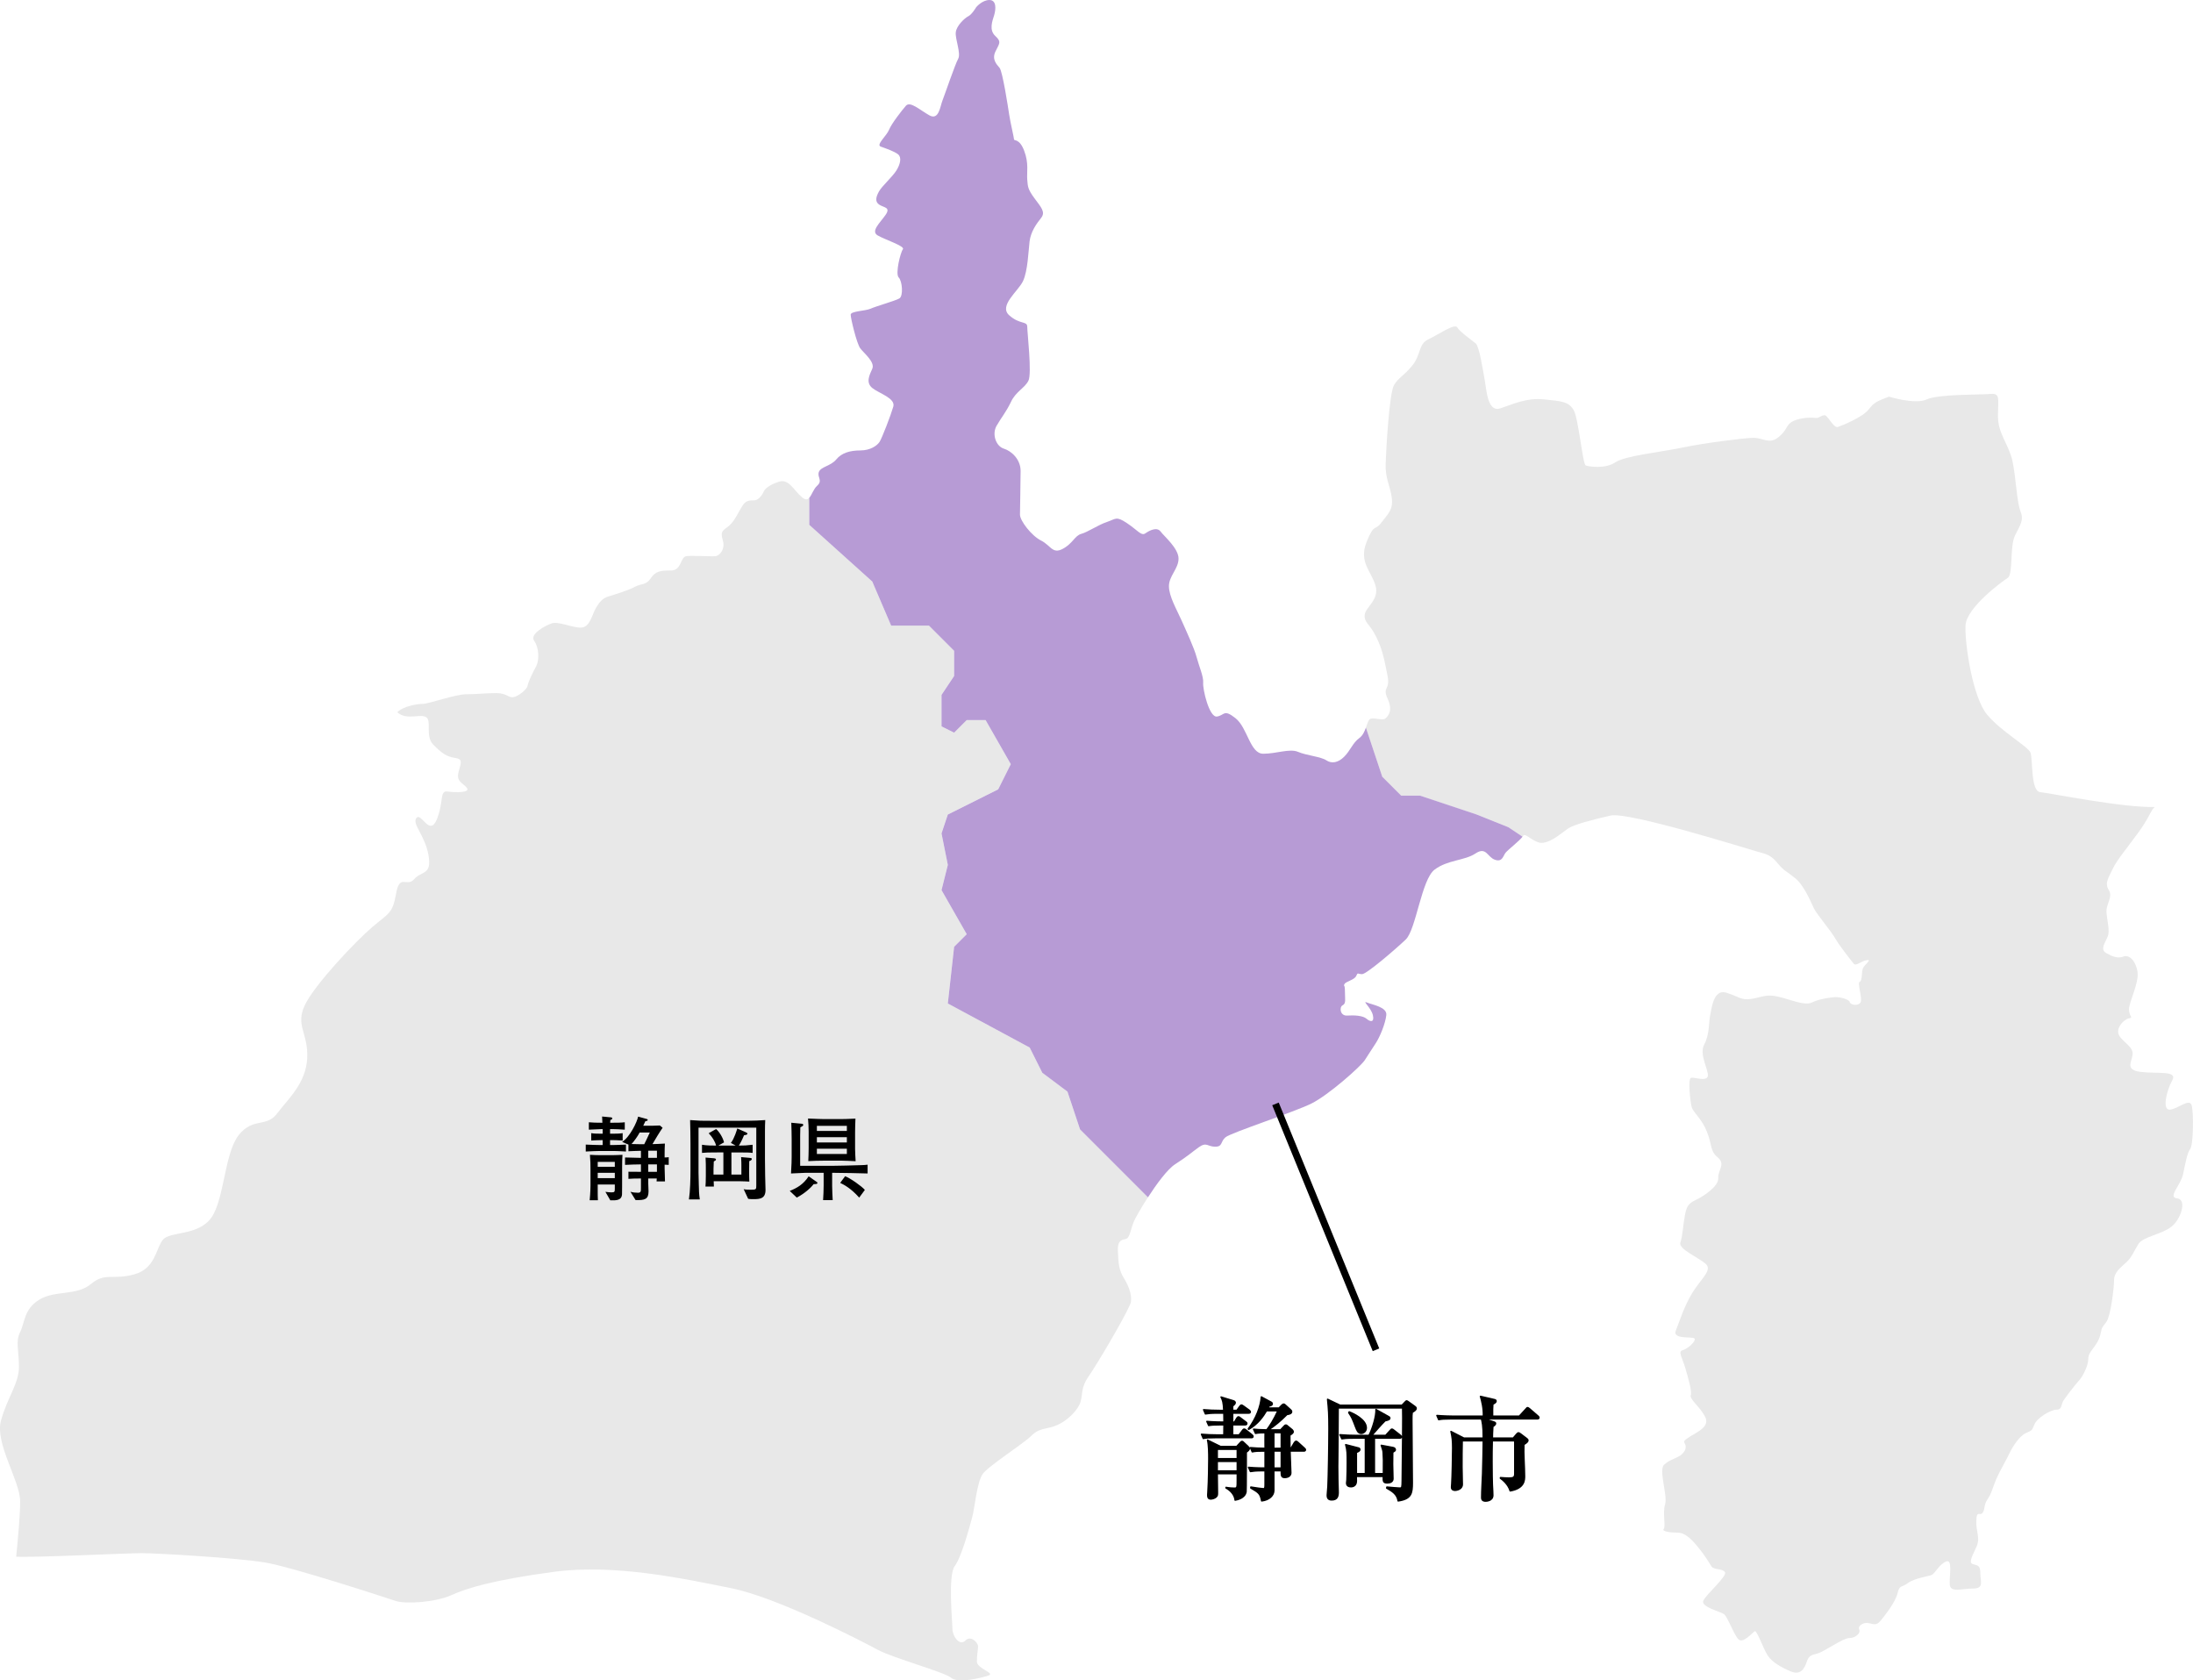 <?xml version="1.0" encoding="UTF-8"?>
<svg id="_レイヤー_2" data-name="レイヤー_2" xmlns="http://www.w3.org/2000/svg" viewBox="0 0 311.935 239">
  <defs>
    <style>
      .cls-1 {
        fill: #b79bd5;
      }

      .cls-2 {
        fill: none;
      }

      .cls-2, .cls-3 {
        stroke: #000;
        stroke-linejoin: round;
      }

      .cls-3 {
        stroke-width: .2px;
      }

      .cls-4 {
        fill: #e8e8e8;
      }
    </style>
  </defs>
  <g id="_レイヤー_1-2" data-name="レイヤー_1">
    <g>
      <path class="cls-4" d="M151.834,155.256l-3.583-2.687-1.791-3.583-11.644-6.27.896-8.061,1.791-1.791-3.583-6.27.896-3.583-.896-4.478.896-2.687,7.165-3.583,1.791-3.583-3.583-6.27h-2.687l-1.791,1.791-1.791-.896v-4.478l1.791-2.687v-3.583l-3.583-3.583h-5.374l-2.687-6.27-8.957-8.061v-3.849c-.247.276-.55.345-1.036-.071-1.194-1.027-1.877-2.648-3.242-2.221-1.366.427-2.055,1.027-2.221,1.443-.167.434-.683,1.117-1.2,1.199-.511.084-1.194-.166-1.793.766-.594.951-1.105,2.144-1.87,2.827-.772.683-1.366.683-.95,2.055.434,1.366-.505,2.215-.932,2.298-.434.083-3.248-.084-4.187,0-.944.083-.683,2.048-2.221,2.048s-2.215.089-2.898,1.117c-.694,1.022-1.282.683-2.233,1.2-.932.505-2.898,1.104-3.753,1.366-.849.249-1.276.766-1.793,1.615-.516.855-.849,2.738-2.049,2.821-1.2.089-3.331-.945-4.269-.594-.944.333-3.165,1.532-2.482,2.476.688.939.772,2.732.261,3.67-.516.938-1.116,2.215-1.199,2.732-.083.516-1.366,1.538-2.049,1.621-.683.095-.944-.588-2.393-.588s-2.738.166-4.27.166-5.38,1.366-6.146,1.366c-.772,0-2.779.297-3.676,1.2,1.366,1.188,3.242.166,4.092.683.861.505-.167,2.726,1.033,3.925,1.194,1.194,1.883,1.71,3.076,1.877,1.188.172.856.683.505,2.055-.333,1.365.683,1.532,1.199,2.215.517.683-1.532.683-2.732.516-1.2-.172-.517,1.365-1.532,3.931-1.033,2.565-2.232-1.033-2.91-.178-.683.861,1.194,2.394,1.711,5.297.511,2.903-1.033,2.221-2.049,3.42-1.028,1.193-2.055-.855-2.559,2.049-.517,2.898-1.034,2.732-3.415,4.78-2.399,2.049-8.212,8.201-9.579,11.105-1.366,2.91.517,3.931.351,7.524-.184,3.587-2.738,5.802-4.276,7.851-1.532,2.055-3.415.517-5.463,3.076-2.049,2.565-2.049,9.229-3.931,11.794-1.883,2.565-5.813,1.882-6.835,3.07-1.028,1.194-1.028,4.103-4.097,4.953-3.082.849-4.103-.338-6.153,1.366-2.049,1.716-5.13.861-7.346,2.227-2.221,1.366-2.049,3.236-2.732,4.608-.683,1.366-.172,2.56-.172,4.959,0,2.387-1.705,4.442-2.566,7.684-.849,3.249,2.738,8.54,2.738,11.449,0,1.948-.314,5.363-.564,7.857,2.334.161,15.696-.499,17.834-.499,2.15,0,13.593.665,17.572,1.329,3.973.672,17.067,4.971,18.558,5.464,1.49.499,5.802.166,7.951-.826,2.156-.986,5.962-2.155,14.584-3.314,8.623-1.158,18.564.992,25.191,2.328,6.627,1.318,18.724,7.613,20.88,8.771,2.156,1.17,9.448,3.147,10.44,3.985.992.831,4.305,0,5.303-.338.992-.333-1.663-.986-1.663-1.978,0-1.003.167-1.668.167-2.167,0-.493-.992-1.645-1.818-.814-.831.825-1.828-.665-1.828-1.668,0-.986-.659-7.625.332-8.937.998-1.336,2.168-5.808,2.488-6.966.333-1.164.659-4.976,1.49-6.134.832-1.158,5.802-4.305,6.96-5.47,1.17-1.158,2.156-.831,3.646-1.49,1.49-.659,2.981-2.156,3.314-3.314.339-1.158,0-1.989,1.17-3.646,1.146-1.657,4.792-7.785,5.861-10.148.421-.927-.06-2.501-.832-3.718-.766-1.211-.825-2.179-.89-3.967-.072-1.793.831-1.479,1.276-1.734.446-.261.576-1.473,1.028-2.5.201-.454.985-1.846,1.966-3.364l-9.658-9.658-1.791-5.374Z"/>
      <path class="cls-4" d="M311.737,157.191c-.327-1.028-1.924.51-3.07.635-1.158.13-.517-2.679.315-4.163.831-1.467-2.174-.903-4.549-1.218-2.369-.315-1.022-1.598-1.087-2.69-.071-1.087-1.924-1.853-2.049-2.886-.125-1.016,1.022-1.984,1.597-2.049.576-.059-.066-.315-.066-1.283,0-.956,1.414-3.711,1.223-5.244-.196-1.544-1.158-2.565-1.989-2.251-.837.327-1.604,0-2.501-.505-.896-.511-.065-1.544.255-2.375.321-.831-.125-2.304-.19-3.462-.066-1.152.962-2.108.32-3.13-.642-1.033.066-1.864.582-3.017.505-1.146,2.429-3.462,3.712-5.255,1.276-1.788,1.473-2.441,1.912-3.136.077-.112.184-.243.339-.391-4.425.148-15.084-2.001-16.289-2.108-1.396-.131-1.016-4.745-1.396-5.636-.392-.902-4.109-2.945-6.158-5.386-2.055-2.435-3.201-10.119-3.07-12.684.125-2.554,5.244-6.277,6.021-6.782.766-.516.255-4.49,1.022-6.027.766-1.532,1.282-2.174.766-3.456-.517-1.283-.642-4.876-1.146-7.18-.517-2.304-2.049-3.837-2.049-6.277s.38-3.332-1.033-3.207c-1.408.137-7.429,0-9.092.778-1.669.766-5.381-.392-5.381-.392-1.633.647-2.055.73-2.904,1.841-.861,1.105-3.848,2.304-4.353,2.47-.516.172-1.199-1.11-1.633-1.532-.427-.433-1.028.339-1.532.25-.516-.083-2.049-.083-3.165.433-1.11.517-.766,1.2-2.132,2.304-1.366,1.111-2.221,0-3.765.096-1.532.083-6.491.683-9.822,1.366-3.332.683-8.279,1.187-9.65,2.132-1.366.938-3.759.6-4.181.421-.427-.172-1.021-6.663-1.704-7.85-.683-1.2-1.633-1.283-4.193-1.539-2.566-.261-4.442.683-6.235,1.271-1.799.6-1.965-2.47-2.215-3.932-.268-1.448-.772-4.857-1.289-5.291-.51-.422-2.31-1.699-2.642-2.298-.345-.6-2.654,1.022-4.103,1.705-1.455.683-1.022,2.221-2.304,3.753-1.283,1.544-1.883,1.626-2.566,2.732-.683,1.117-1.117,8.896-1.2,11.11-.083,2.221.6,3.076.861,4.87.255,1.788-.511,2.304-1.461,3.587-.932,1.283-1.016,0-2.132,2.814-1.104,2.821.683,4.098,1.282,6.153.6,2.048-1.448,3.076-1.532,4.186-.089,1.111.683,1.193,1.615,3.076.944,1.87,1.2,3.42,1.627,5.552.421,2.132-.766,1.532,0,3.249.772,1.704.172,2.387-.261,2.815-.421.433-1.882-.25-2.298.166-.207.207-.336.667-.515,1.164l2.328,6.984,2.687,2.687h2.687l8.061,2.687,4.478,1.791,2.032,1.355c.011-.016.032-.038.041-.052.314-.516.766.262,2.114.831,1.348.588,3.462-1.347,4.294-1.912.837-.582,3.521-1.283,6.081-1.865,2.565-.576,19.484,4.745,20.88,5.131,1.419.38,1.936.505,2.891,1.662.957,1.146,1.217,1.081,2.494,2.115,1.282,1.027,2.31,3.581,2.69,4.353.386.766,2.435,3.207,3.017,4.234.576,1.022,2.304,3.201,2.625,3.587.321.38,1.022-.386,1.853-.516.831-.131-.38.641-.576,1.218-.19.582-.054,1.728-.44,1.864-.38.125.44,2.429.119,2.939-.32.517-1.401.392-1.532-.059-.137-.451-1.473-.707-1.984-.707-.516,0-2.375.255-3.397.766-1.033.517-3.082-.445-4.81-.831-1.728-.386-2.233.065-3.783.32-1.532.249-1.847-.38-3.646-.896-1.799-.517-2.049,2.429-2.238,3.26-.19.837-.066,2.702-.831,4.11-.778,1.407.641,3.652.505,4.484-.125.837-1.859.184-2.364.249-.517.071-.131,3.397.065,4.163.184.766,1.408,1.603,2.174,3.533.772,1.913.386,2.679,1.538,3.646,1.152.968,0,1.799.071,2.945.059,1.152-2.061,2.566-3.148,3.077-1.087.516-1.348.896-1.603,2.238-.255,1.348-.315,2.945-.642,3.848-.321.897,2.559,2.114,3.593,3.011,1.022.903-.642,2.114-1.864,4.097-1.217,1.989-1.794,3.979-2.364,5.381-.588,1.413,2.631.771,2.684,1.223.071.44-1.022,1.408-1.722,1.598-.707.19-.065,1.028.386,2.565.445,1.538.956,3.272.766,3.837-.196.582,1.348,1.668,2.049,3.081.707,1.407-1.087,2.115-2.185,2.815-1.081.707-.831.647-.629,1.158.184.505-.137,1.218-.968,1.663-.831.451-1.217.451-2.049,1.158-.831.701.516,4.412.136,5.63-.392,1.223.125,3.213-.202,3.527-.314.321.897.517,1.99.517s2.049,1.015,2.94,2.115c.896,1.087,1.55,2.173,1.864,2.684.315.516,1.597.267,1.924.831.315.582-2.69,3.147-3.082,4.05-.38.891,2.441,1.532,2.946,1.912.516.385,1.407,2.945,2.06,3.587.629.641,1.978-.956,2.299-1.158.32-.19,1.223,2.5,1.864,3.468.629.956,1.912,1.663,3.26,2.238,1.354.576,1.924-.314,2.251-1.282.314-.956.635-1.022,1.597-1.277.957-.261,3.581-2.18,4.484-2.18.896,0,1.663-.701,1.413-1.217-.262-.517.629-1.087,1.396-.897.778.19,1.098.315,1.675-.386.576-.707,2.049-2.559,2.375-3.842.314-1.283.516-.766,1.467-1.472.962-.713,2.946-.962,3.397-1.158.445-.184,1.087-1.532,2.049-1.919.962-.38.445,2.049.517,3.266.065,1.212,1.728.582,3.325.582s1.028-1.033,1.028-2.114c0-1.093-.261-1.158-1.028-1.348-.765-.196,0-1.348.517-2.565.511-1.218-.131-2.114-.065-3.646.065-1.544.516-.582.896-1.093.386-.516.125-1.092.701-1.924.582-.831.707-1.597,1.217-2.815.517-1.211,1.283-2.44,1.865-3.652.576-1.223,1.532-2.565,2.364-2.952.831-.386.831-.255,1.217-1.211.392-.962,2.316-2.114,3.147-2.114s.629-.778,1.015-1.342c.392-.582.897-1.223,1.55-2.055.641-.837.956-.89,1.597-2.376.642-1.467.065-1.597.766-2.565.707-.956,1.158-1.532,1.348-2.5.19-.956.261-.891.831-1.663.576-.766,1.081-4.739,1.081-5.897,0-1.145.903-1.787,1.734-2.553.831-.772,1.093-1.609,1.734-2.624.642-1.033,3.272-1.348,4.68-2.441,1.407-1.086,2.238-3.901.831-4.038-1.408-.125.511-1.912.831-3.396.315-1.462.576-3.071,1.027-3.647.446-.582.505-5.196.19-6.211Z"/>
      <g>
        <path d="M87.256,163.7h-1.924c-.52,0-1.209.039-2.015.078v-.988c.962.039,1.482.065,2.015.065h.39v-.702c-.754,0-1.339.052-1.625.065v-1.053c.455.078.936.078,1.625.078v-.65h-.221c-.273,0-1.495.065-1.742.078v-1.053c.728.052.91.065,1.742.065h.182c-.013-.143-.026-.754-.039-.884l1.235.117c.143.013.208.052.208.156,0,.117-.104.169-.273.221-.013.117-.013.156-.026.39h.429c.468,0,1.118,0,1.651-.065v1.053c-.689-.052-1.404-.078-1.651-.078h-.442v.65h.299c.481,0,1.04,0,1.495-.078v1.053c-.559-.039-1.17-.065-1.495-.065h-.299v.702h.481c.182,0,1.118-.026,1.781-.065v.988c-.65-.052-1.638-.078-1.781-.078ZM88.491,166.027v1.443c0,.351,0,2.288-.013,2.392-.052.858-.806.884-1.664.858l-.702-1.209c.351.039.598.078.858.078.455,0,.481-.091.481-.52v-.598h-2.431v1.027c0,.442,0,.611.026,1.209h-1.17c.104-1.001.117-1.963.117-2.106v-2.145c0-1.027-.013-1.248-.065-1.976,0-.078,0-.195-.013-.234.377.026,1.144.052,1.508.052h1.625c.364,0,1.339-.039,1.495-.052-.039.598-.052,1.105-.052,1.781ZM87.451,165.247h-2.431v.702h2.431v-.702ZM87.451,166.807h-2.431v.754h2.431v-.754ZM94.537,165.65v.481c0,.442.039,1.469.052,1.898h-1.196c0-.117,0-.182.026-.416h-1.209v.728c0,.169.039.949.039,1.105,0,1.118-.52,1.274-1.846,1.235l-.728-1.183c.351.104.702.143,1.066.143.429,0,.429-.208.429-.715v-1.313c-.598,0-1.443.013-1.781.052v-1.014c.234.013,1.456.013,1.781.013v-1.053h-.208c-.364,0-1.339.026-2.054.065v-1.053c.325.013,1.768.052,2.054.052h.208v-1.001c-.286.013-1.534.039-1.781.065v-.949l-.897-.377c1.105-.702,2.132-2.847,2.275-3.601l1.222.338c.052.013.143.039.143.13,0,.13-.117.143-.338.195-.052.104-.26.546-.299.637h1.222c.182,0,.988-.039,1.144-.039l.39.325c-.52.754-.975,1.534-1.443,2.327.793-.026.884-.026,1.495-.065.091-.013.234-.013.273-.013-.026.325-.039,1.118-.039,1.456v.52c.364-.013.403-.013.585-.039v1.092c-.39-.013-.429-.013-.585-.026ZM90.987,161.074c-.312.585-.806,1.261-1.157,1.638l1.157.026h.65c.039-.078.546-1.092.793-1.664h-1.443ZM93.444,163.661h-1.235v1.014h1.235v-1.014ZM93.444,165.611h-1.235v1.053h1.235v-1.053Z"/>
        <path d="M107.198,170.552c-.221,0-.572,0-.78-.052l-.637-1.365c.286.065.611.078,1.04.078.754,0,.754-.065.754-.637v-8.19h-8.216v6.409c0,.091.039,1.404.039,1.664.013.715.026,1.43.143,2.132h-1.547c.182-1.183.221-3.016.221-4.16v-3.744c0-.871-.026-2.548-.052-3.38,1.365.104,1.495.104,3.172.104h3.653c2.522,0,3.146-.052,3.861-.104-.026.325-.039,1.157-.039,1.482v4.082c0,.65,0,.806.026,2.301,0,.26.052,1.95.052,2.08,0,1.248-.832,1.3-1.69,1.3ZM104.65,163.908h-.611v3.146h1.417v-1.339c0-.13,0-.546-.039-1.144l1.17.104c.312.026.351.078.351.156,0,.208-.286.286-.364.312,0,.169-.013.949-.013,1.105v.624c0,.117,0,.572.026,1.183-.312-.013-.91-.052-1.417-.052h-3.653c.026.455.026.507.026.754h-1.196c.026-.377.052-.728.052-1.495v-1.261c0-.312,0-.598-.039-1.365l1.209.104c.104.013.273.026.273.182,0,.091-.065.143-.312.273-.039.793-.039.858-.039,1.04v.819h1.404v-3.146h-.91c-1.144,0-1.703.013-2.132.065v-1.157c.689.117,1.469.117,2.002.117-.13-.559-.559-1.261-1.053-1.755l1.053-.598c.429.351.975,1.209,1.131,1.898l-.806.455h2.457l-.676-.377c.507-.65.858-1.872.91-2.054l1.209.533c.078.039.234.104.234.208,0,.143-.208.182-.481.221-.26.65-.598,1.274-.741,1.469.767,0,1.092-.013,1.963-.117v1.157c-.52-.052-.598-.065-2.405-.065Z"/>
        <path d="M115.727,168.419c-.338.468-1.261,1.326-2.393,1.911l-1.001-.949c1.027-.403,1.95-.936,2.691-2.08l1.157.806c.026.013.091.065.091.143,0,.143-.143.156-.546.169ZM118.586,166.807h-.221v1.885c0,.351.052,1.651.078,2.002h-1.365c.039-.533.078-1.534.078-2.08v-1.807h-2.587c-.104,0-1.82.078-2.054.091.078-1.066.091-2.093.091-2.34v-2.587c0-.507-.026-1.794-.052-2.288l1.495.143c.091,0,.208.052.208.169,0,.039-.039.104-.065.143-.052.039-.299.169-.351.195,0,.182-.026.988-.026,1.157v4.316h4.784c.416,0,2.951-.052,3.9-.091.442-.013.585-.026.91-.065v1.248c-1.131-.026-3.432-.091-4.823-.091ZM119.756,165.078h-2.6c-.676,0-1.456.026-2.184.065.026-.52.052-1.287.052-1.833v-2.379c0-.585-.039-1.261-.091-1.846,1.014.052,2.093.078,2.223.078h2.535c.143,0,1.027-.013,1.989-.065-.026.507-.052,1.43-.052,1.976v2.327c0,.442.052,1.274.078,1.755-.416-.026-1.599-.078-1.95-.078ZM120.458,160.125h-4.264v.728h4.264v-.728ZM120.458,161.737h-4.264v.754h4.264v-.754ZM120.458,163.375h-4.264v.754h4.264v-.754ZM122.213,170.331c-1.196-1.339-2.145-1.82-2.704-2.093l.702-.949c.728.273,2.392,1.443,2.808,1.95l-.806,1.092Z"/>
      </g>
      <path class="cls-1" d="M210.052,115.847l-8.061-2.687h-2.687l-2.687-2.687-2.328-6.984c-.195.542-.451,1.128-.94,1.485-.944.689-1.282,1.794-2.143,2.643-.849.861-1.787,1.033-2.553.517-.772-.517-2.821-.683-4.021-1.2-1.193-.505-3.064.268-4.946.268s-2.221-3.676-3.931-5.042c-1.716-1.367-1.538-.428-2.649-.25-1.116.167-2.049-3.931-1.965-4.792.083-.855-.6-2.387-.938-3.671-.344-1.282-1.455-3.681-2.138-5.213-.683-1.538-1.793-3.409-1.793-4.87,0-1.448,1.366-2.47,1.366-3.919,0-1.461-2.049-3.165-2.553-3.848-.517-.683-1.55-.172-2.15.249-.594.433-1.099-.422-2.643-1.449-1.538-1.021-1.538-.6-2.821-.166-1.282.428-2.732,1.449-3.67,1.699-.944.267-1.194,1.372-2.648,2.138-1.449.778-1.705-.505-3.07-1.188-1.366-.683-2.999-2.82-2.999-3.681,0-.849.089-4.609.089-6.224,0-1.633-1.282-2.826-2.387-3.165-1.116-.344-1.716-2.048-1.033-3.248.689-1.199,1.366-1.965,2.055-3.415.677-1.449,1.965-1.965,2.476-2.999.517-1.015-.166-6.823-.166-7.672,0-.861-1.034-.267-2.566-1.633-1.532-1.366,1.283-3.415,1.965-4.864.683-1.455.766-4.27.932-5.647.173-1.366.95-2.47,1.633-3.325.683-.85,0-1.532-.944-2.815-.938-1.282-.938-1.627-1.021-2.648-.083-1.027.249-2.31-.434-4.097-.683-1.8-1.449-1.366-1.449-1.633,0-.25-.517-2.381-.683-3.495-.167-1.114-.944-6.15-1.366-6.663-.434-.517-1.116-1.2-.6-2.31.517-1.108.938-1.365,0-2.218-.938-.855-.433-2.138-.166-2.99.249-.852.333-2.135-.683-2.135-1.033,0-1.883,1.025-1.883,1.025,0,0-.599,1.025-1.116,1.283-.516.252-1.704,1.363-1.787,2.305-.095.938.772,2.989.339,3.758-.434.766-1.883,5.039-2.221,5.897-.344.85-.511,2.898-1.877,2.132-1.36-.765-2.726-2.048-3.326-1.366-.6.683-2.06,2.563-2.399,3.412-.333.858-1.883,2.14-1.199,2.399.688.249,1.965.683,2.482,1.107.516.424.338,1.363-.25,2.307-.6.938-2.06,2.215-2.482,2.987-.427.778-.6,1.461.083,1.883.683.427,1.621.344.855,1.449-.772,1.11-2.137,2.304-1.116,2.904,1.028.6,3.931,1.532,3.593,1.966-.345.428-1.111,3.497-.6,4.014.517.517.683,2.649.089,2.987-.6.345-3.332,1.11-4.103,1.461-.766.332-2.815.332-2.815.849s.849,4.097,1.366,4.786c.511.683,2.132,1.954,1.705,2.904-.422.933-.938,1.966,0,2.732.944.766,3.331,1.448,2.992,2.648-.344,1.2-1.627,4.531-1.965,5.035-.344.511-1.282,1.2-2.732,1.2s-2.649.344-3.414,1.277c-.772.95-2.221,1.033-2.482,1.8-.255.765.599,1.193-.255,1.959-.504.454-.743,1.297-1.103,1.699v3.849l8.957,8.061,2.687,6.27h5.374l3.583,3.583v3.583l-1.791,2.687v4.478l1.791.896,1.791-1.791h2.687l3.583,6.27-1.791,3.583-7.165,3.583-.896,2.687.896,4.478-.896,3.583,3.583,6.27-1.791,1.791-.896,8.061,11.644,6.27,1.791,3.583,3.583,2.687,1.791,5.374,9.658,9.658c1.226-1.895,2.761-3.988,3.859-4.701,1.983-1.282,2.31-1.668,3.397-2.44,1.093-.766,1.217-.059,2.31-.059s.707-.707,1.473-1.348c.766-.641,9.799-3.586,12.239-4.804,2.429-1.224,6.912-5.19,7.56-6.153.636-.967.891-1.407,1.532-2.363.642-.968,1.414-2.892,1.532-4.05.137-1.146-1.984-1.467-2.749-1.788-.766-.326.576.707.837,1.788.25,1.098-.386.968-.902.516s-1.728-.516-2.749-.451c-1.028.071-1.152-1.211-.648-1.461.517-.268.327-.837.327-1.989s-.261-.641-.065-1.027c.19-.38,1.407-.582,1.663-1.146.255-.588.19-.267.844-.267.629,0,4.727-3.516,6.212-4.929,1.461-1.407,2.238-8.528,4.091-9.929,1.859-1.413,4.3-1.277,5.832-2.31,1.538-1.015,1.663.517,2.755.897,1.093.385,1.158-.577,1.538-1.022.374-.439,2.006-1.711,2.393-2.258l-2.032-1.355-4.478-1.791Z"/>
      <g>
        <path class="cls-3" d="M175.927,200.601l.416-.576c.064-.08.16-.192.24-.192.064,0,.144.048.304.16l.8.576c.08.064.16.16.16.24,0,.16-.144.176-.24.176h-2.273v1.281h.256l.336-.56c.048-.064.128-.192.24-.192.096,0,.192.096.304.176l.721.544c.08.048.16.112.16.24,0,.144-.128.176-.24.176h-1.777v1.441h.912l.48-.64c.064-.096.144-.192.24-.192.112,0,.192.064.304.16l.801.64c.096.08.16.16.16.24,0,.16-.128.176-.24.176h-5.106c-.976,0-1.328.032-1.729.112l-.256-.592c.752.064,1.504.096,2.272.096h.913l.016-1.441h-.448c-.977,0-1.329.032-1.729.096l-.256-.576c.977.08,2.065.096,2.433.096,0-.704-.016-.977-.016-1.281h-.896c-.976,0-1.329.048-1.729.112l-.256-.592c.752.064,1.521.096,2.273.096h.592c-.048-1.136-.16-1.473-.384-1.905l1.777.544c.176.048.24.192.24.272,0,.16-.24.368-.368.464v.624h.592ZM175.895,205.74l.417-.448c.112-.112.24-.288.352-.288.096,0,.192.096.288.192l.56.528c.096.096.192.208.192.304,0,.192-.208.352-.433.512,0,.592,0,5.41-.032,5.634-.16.928-1.281,1.136-1.553,1.184-.08-.768-.656-1.376-1.296-1.729v-.08c.528.096.992.112,1.2.112.4,0,.4-.112.4-1.217v-.848h-2.849c0,.432.032,2.289.032,2.657,0,.4,0,.496-.224.688-.16.144-.497.256-.736.256-.4,0-.417-.336-.417-.464,0-.096-.016-.128.016-.48.112-1.745.128-4.322.128-4.722,0-.848,0-1.937-.176-2.705l1.856.912h2.273ZM173.142,206.124v1.344h2.849v-1.344h-2.849ZM173.142,207.852v1.361h2.849v-1.361h-2.849ZM178.312,203.274c.576.064.705.064,1.873.096.448-.592,1.008-1.457,1.584-2.721h-1.617c-.464.8-1.232,1.905-2.529,2.641l-.064-.064c1.121-1.489,1.761-3.217,1.857-4.546l1.393.752c.096.048.16.112.16.24,0,.224-.304.272-.464.304-.048.096-.064.144-.144.288h1.569l.368-.384c.08-.08.192-.176.304-.176.096,0,.176.096.272.176l.656.592c.128.112.192.176.192.32,0,.288-.464.368-.656.384-.96.96-1.697,1.569-2.625,2.193h1.713l.448-.48c.096-.112.192-.208.304-.208.096,0,.176.08.272.16l.624.512c.064.064.144.176.144.288,0,.192-.288.368-.48.48,0,.304,0,.784.016,1.873h.144l.48-.8c.064-.096.16-.208.256-.208.096,0,.192.096.288.176l.88.801c.064.064.16.144.16.24,0,.16-.144.176-.256.176h-1.937c0,.304.112,2.929.112,3.089,0,.672-.8.672-.864.672-.497,0-.497-.288-.497-.96h-1.056v2.817c0,.672-.608,1.344-1.729,1.472-.208-1.024-.368-1.152-1.552-1.841l.016-.128c.705.128,1.649.24,1.793.24.192,0,.224-.16.224-.608v-1.953h-.352c-.993,0-1.329.048-1.729.112l-.272-.592c1.057.096,2.225.096,2.353.096v-2.417c-.96,0-1.345.016-1.825.112l-.256-.592c.672.064,1.249.08,2.081.096,0-1.153-.016-1.601,0-2.225-.48,0-.913.016-1.361.096l-.272-.592ZM181.193,203.755v2.241h1.056v-2.241h-1.056ZM182.249,208.797v-2.417h-1.056v2.417h1.056Z"/>
        <path class="cls-3" d="M200.875,200.874c-.048.32-.048.56-.048,1.12,0,1.409.064,7.619.064,8.884,0,1.489-.112,2.321-2.017,2.593-.16-.976-.833-1.36-1.633-1.825l.032-.144c.416.048,1.681.144,1.825.144.336,0,.336-.112.352-1.056.064-5.89.08-7.235.08-8.932,0-.576,0-.944-.016-1.408h-9.171c.016,1.328-.064,7.187-.064,8.387,0,.976.032,2.833.064,3.441.032.736-.112,1.249-.929,1.249-.576,0-.624-.4-.624-.672,0-.192.096-1.073.096-1.249.064-1.409.144-5.794.144-8.243,0-2.065-.048-2.609-.192-4.146l1.777.848h8.804l.496-.512c.048-.064.112-.112.176-.112.064,0,.128.064.208.112l.96.688c.128.096.176.144.176.272,0,.24-.288.4-.56.56ZM199.098,204.539h-3.602v5.058h1.281c.016-2.049.016-2.129-.032-2.913-.016-.368-.048-.432-.272-1.12l1.633.304c.192.032.368.128.368.32,0,.144-.08.192-.368.368,0,.24-.016,1.441-.016,1.697,0,.112.048,1.745.048,2.065,0,.432-.4.592-.8.592-.592,0-.592-.224-.576-.928h-3.842c0,.096.016.544.016.656,0,.816-.688.816-.768.816-.224,0-.625-.064-.625-.528,0-.08.032-.352.048-.448.032-.272.048-2.193.048-2.401,0-1.393,0-1.777-.224-2.609l1.729.448c.144.032.288.064.288.24,0,.192-.176.288-.496.416v3.025h1.281v-5.058h-1.617c-1.121,0-1.425.048-1.729.096l-.272-.576c.769.064,1.521.096,2.289.096h1.841c.528-1.024,1.04-2.753.992-3.681l1.777.992c.112.048.192.112.192.224,0,.224-.256.288-.672.384-.56.56-1.28,1.376-1.889,2.081h1.969l.641-.704c.08-.08.16-.192.24-.192.096,0,.208.08.304.16l.896.704c.08.064.16.144.16.24,0,.16-.144.176-.24.176ZM193.624,203.867c-.464,0-.625-.464-.784-.864-.48-1.265-.528-1.377-.993-2.081l.064-.112c.561.208,2.433,1.073,2.433,2.273,0,.544-.448.784-.72.784Z"/>
        <path class="cls-3" d="M216.106,201.418l.929-1.009c.16-.176.176-.208.24-.208.08,0,.144.048.304.176l1.168,1.009c.08.08.16.144.16.24,0,.144-.128.176-.24.176h-7.507l1.36.448c.128.048.208.08.208.208,0,.192-.272.368-.384.432-.048.912-.064,1.216-.064,1.649h2.961l.48-.56c.16-.176.208-.192.256-.192.064,0,.112,0,.32.16l.864.656c.048.032.176.144.176.256,0,.192-.192.352-.577.592-.064,1.248.096,3.233.096,4.482,0,.576,0,1.761-2.049,2.113-.272-.928-1.041-1.552-1.393-1.809l.016-.08c.416.032.816.064,1.232.064.608,0,.8-.128.8-.608v-4.418l-.016-.272h-3.185c-.032,1.441-.032,1.969-.032,2.929,0,1.297.016,3.121.096,4.258.016.288.016.496.016.56,0,.816-.944.832-1.024.832-.512,0-.561-.304-.561-.512,0-.944.096-2.449.128-3.393.032-1.328.096-3.489.096-4.674h-2.993c-.032.752-.032,2.961-.032,3.698,0,.4.048,2.145.048,2.497,0,.72-.848.848-1.008.848-.528,0-.528-.336-.528-.48,0-.048.032-.368.032-.448.064-.928.128-4.098.128-5.09,0-1.041-.048-1.473-.24-2.353l1.841.945h2.753c0-1.825-.16-2.369-.256-2.737h-4.354c-.976,0-1.328.032-1.729.112l-.256-.592c.977.08,2.097.096,2.273.096h4.338c.032-1.185-.24-2.193-.416-2.817l1.937.448c.16.032.288.08.288.224,0,.176-.16.272-.464.448-.032.448-.048.865-.032,1.697h3.793Z"/>
      </g>
      <line class="cls-2" x1="195.721" y1="191.978" x2="181.427" y2="157.006"/>
    </g>
  </g>
</svg>